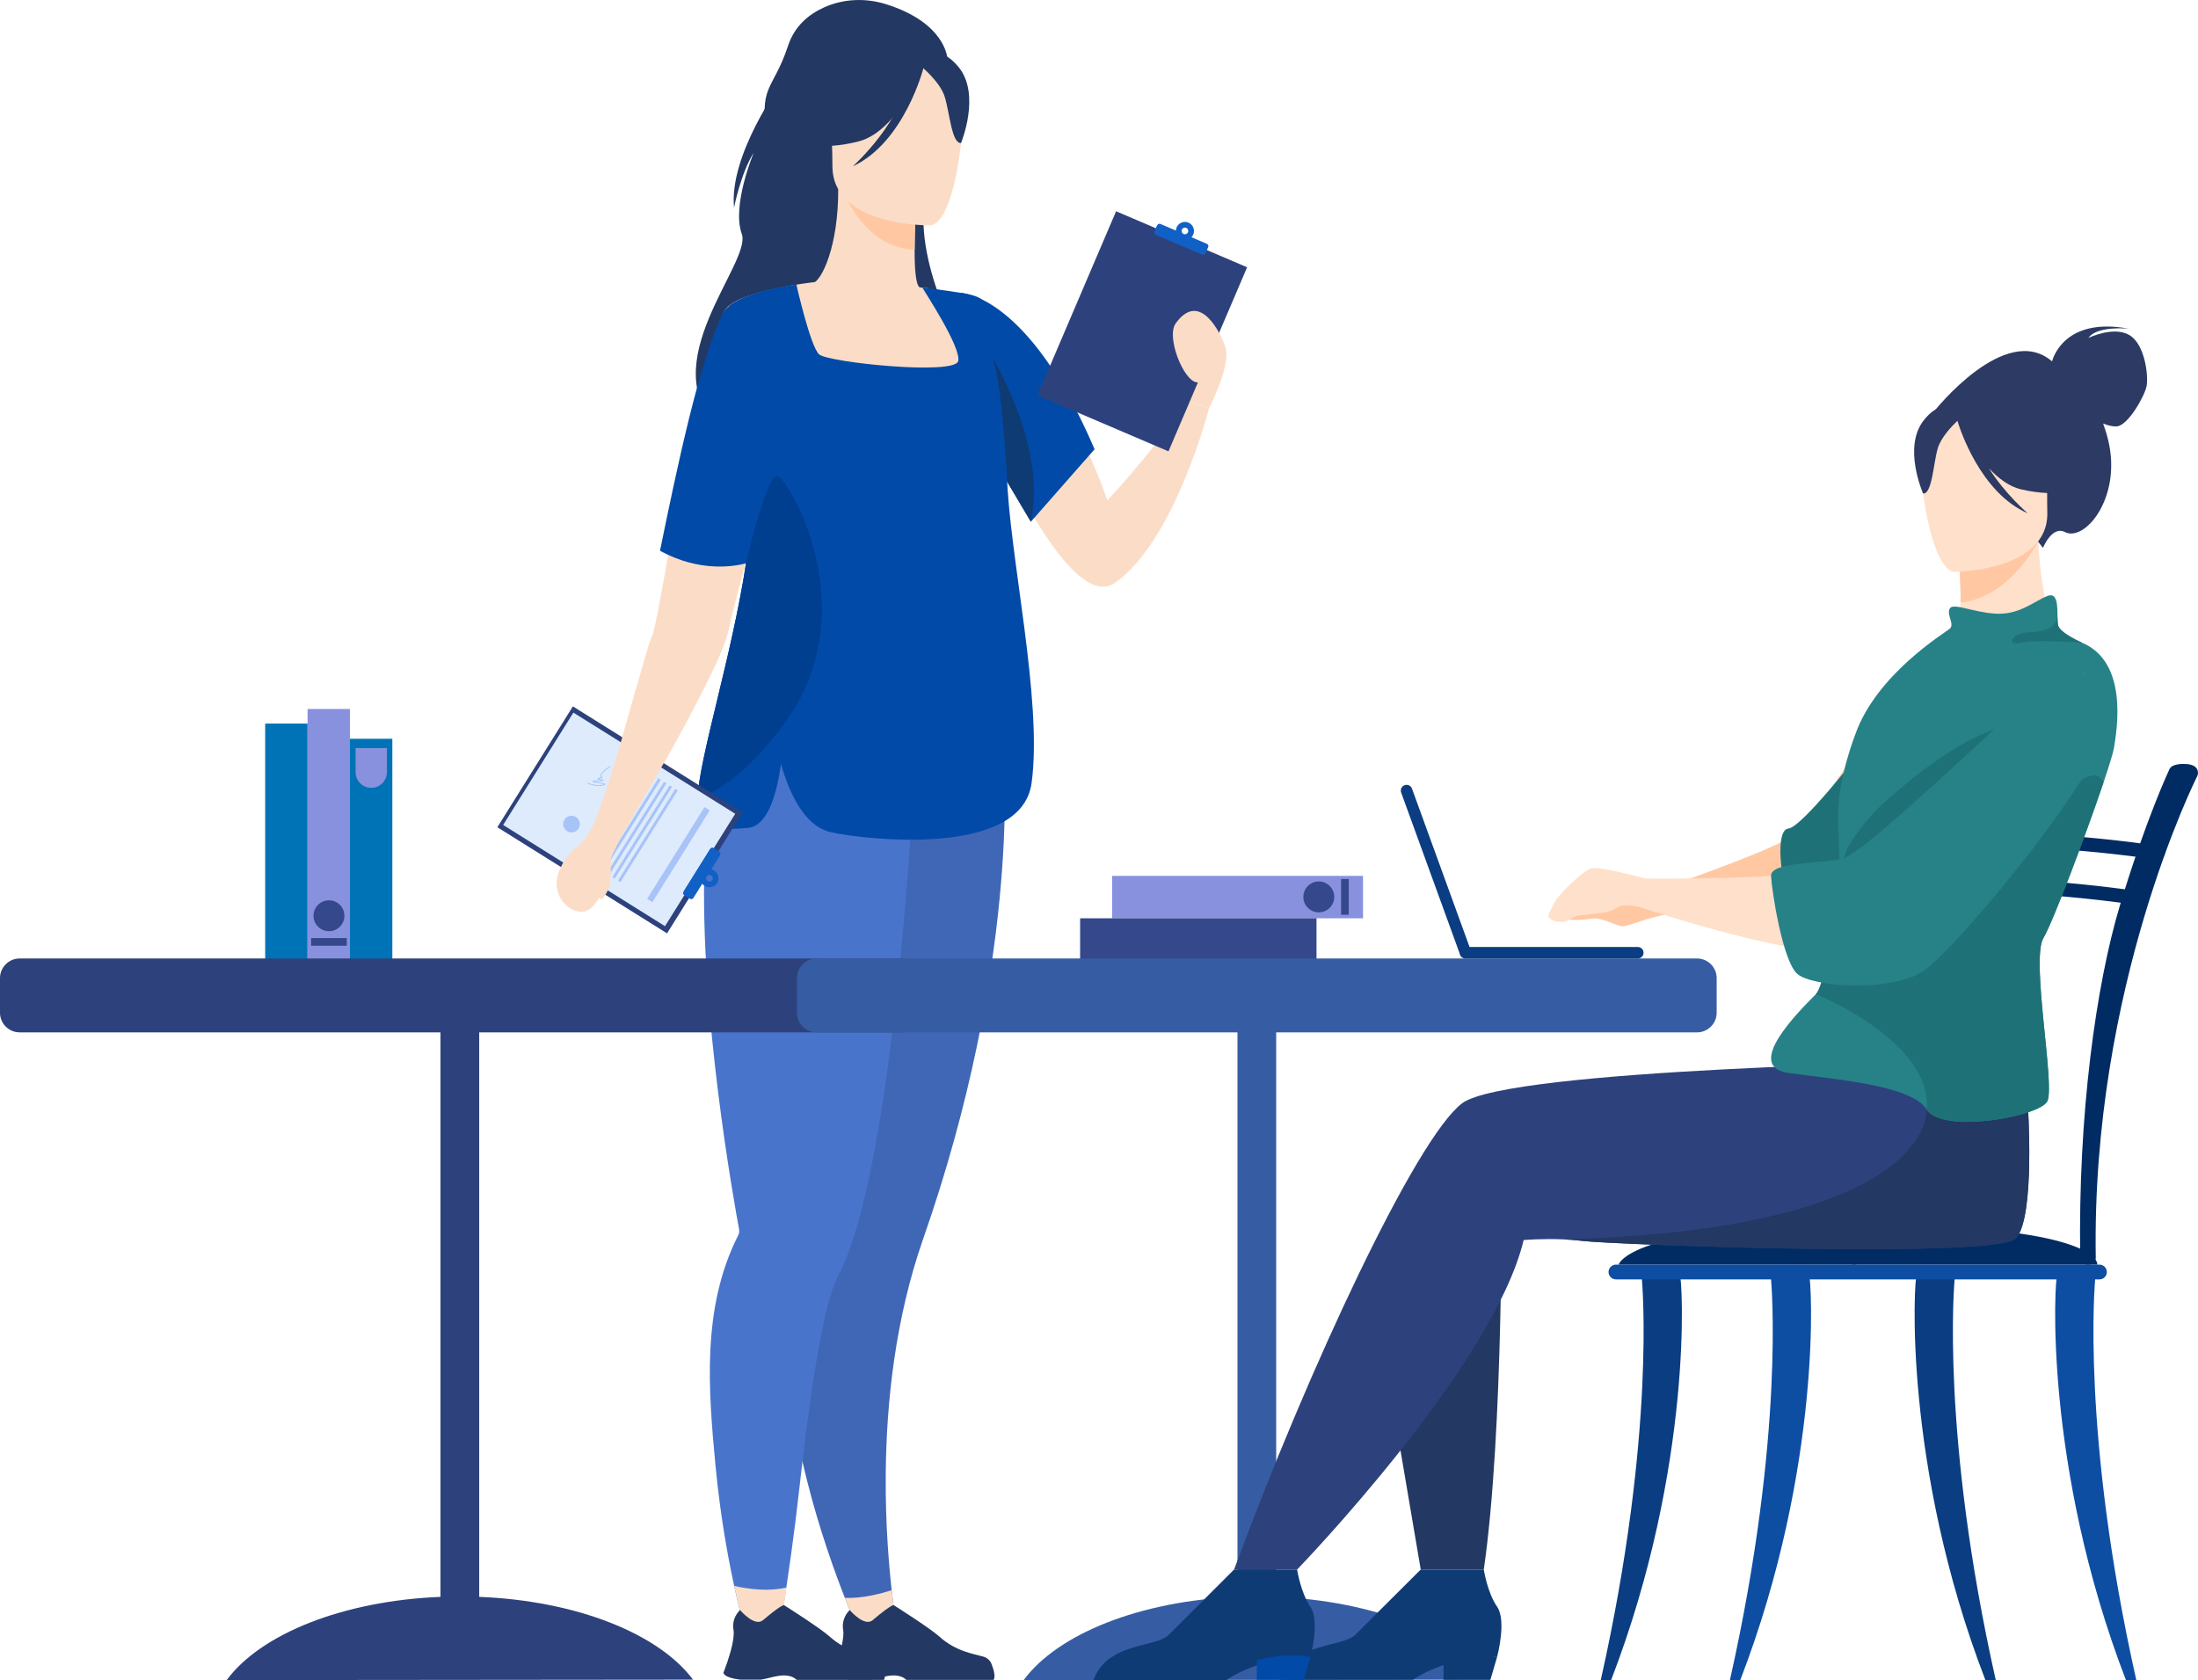 <svg width="225" height="172" viewBox="0 0 225 172" fill="none" xmlns="http://www.w3.org/2000/svg">
<g clip-path="url(#clip0_37_13230)">
<path d="M27.145 98.285H31.485L31.485 74.076H27.145L27.145 98.285Z" fill="#0073B6"/>
<path d="M31.485 98.279H35.825V72.584H31.485L31.485 98.279Z" fill="#8791DE"/>
<path d="M35.822 98.276H40.162V75.632H35.822V98.276Z" fill="#0073B6"/>
<path d="M38.003 80.654C38.888 80.654 39.606 79.935 39.606 79.05V76.588H36.4V79.05C36.4 79.935 37.118 80.654 38.003 80.654Z" fill="#8791DE"/>
<path d="M31.847 96.818H35.501V96.035H31.847V96.818Z" fill="#35488B"/>
<path d="M33.674 95.333C34.548 95.333 35.255 94.625 35.255 93.751C35.255 92.877 34.548 92.17 33.674 92.17C32.8 92.17 32.093 92.877 32.093 93.751C32.093 94.625 32.802 95.333 33.674 95.333Z" fill="#35488B"/>
<path d="M139.527 94.01V89.668H113.842V94.01H139.527Z" fill="#8791DE"/>
<path d="M138.067 93.647V89.992H137.284V93.647H138.067Z" fill="#35488B"/>
<path d="M136.58 91.82C136.58 90.946 135.873 90.239 134.999 90.239C134.125 90.239 133.418 90.946 133.418 91.82C133.418 92.694 134.125 93.401 134.999 93.401C135.873 93.401 136.58 92.694 136.58 91.82Z" fill="#35488B"/>
<path d="M134.766 98.352V94.01H110.567V98.352H134.766Z" fill="#35488B"/>
<path d="M79.971 8.511C79.971 8.511 74.61 15.853 75.14 21.257C75.14 21.257 75.822 17.746 77.153 15.642C77.153 15.642 74.877 21.045 75.935 23.958C76.994 26.872 66.684 37.315 73.674 43.885C80.664 50.453 98.749 35.937 98.749 35.937C98.749 35.937 93.147 26.605 94.841 19.454C96.534 12.304 79.973 8.511 79.973 8.511H79.971Z" fill="#233862"/>
<path d="M80.674 4.673C81.35 2.624 82.84 1.446 84.331 0.769C86.316 -0.133 88.579 -0.227 90.663 0.42C96.746 2.306 96.966 5.903 96.966 5.903L85.767 20.753C85.767 20.753 84.745 18.391 83.396 19.128C81.943 19.923 79.552 17.946 78.64 14.631C77.538 8.598 79.082 9.493 80.674 4.674V4.673Z" fill="#233862"/>
<path d="M114.154 59.664C120.323 55.294 123.762 41.792 123.762 41.792L121.195 40.862C120.105 43.978 113.372 51.216 113.372 51.216C112.591 49.047 111.78 47.106 110.958 45.372C105.374 33.586 101.326 31.077 99.736 30.67C99.478 30.603 97.26 30.811 97.26 30.811C97.26 30.811 97.289 30.902 97.346 31.07C97.467 31.438 96.733 32.698 97.082 33.709C99.683 41.235 109 63.318 114.154 59.664Z" fill="#FBDDC7"/>
<path d="M73.75 76.078C77.255 68.216 78.931 65.993 78.989 63.52C79.035 61.563 78.071 59.453 76.2 54.278C75.758 53.059 75.455 51.805 75.267 50.537C73.787 40.56 79.553 29.775 83.137 29.041C84.135 28.777 85.825 25.174 85.805 19.367L86.254 19.456L93.802 20.951C93.802 20.951 93.63 23.327 93.625 25.566C93.621 27.432 93.732 29.2 94.154 29.424C94.698 29.473 95.019 29.505 95.019 29.505C95.019 29.505 101.311 38.247 101.842 46.38C102.371 54.512 96.803 58.043 101.883 74.293C107.072 90.89 71.817 80.425 73.752 76.08L73.75 76.078Z" fill="#FBDDC7"/>
<path d="M93.8 20.95C93.8 20.95 93.629 23.325 93.624 25.565C89.4 25.445 87.168 21.591 86.253 19.456L93.8 20.951V20.95Z" fill="#FFC8A3"/>
<path d="M85.473 18.632C85.473 18.632 83.26 15.134 82.728 12.142C82.348 10.006 83.436 2.09 91.387 3.229C91.387 3.229 93.697 3.457 95.868 4.923C97.595 6.09 100.086 8.609 97.3 15.517L96.576 17.852L85.471 18.632H85.473Z" fill="#233862"/>
<path d="M95.211 23.07C95.211 23.07 85.218 23.235 85.212 17.009C85.206 10.782 83.911 6.609 90.291 6.24C96.671 5.871 97.913 8.247 98.42 10.324C98.928 12.401 97.811 22.867 95.211 23.07Z" fill="#FBDDC7"/>
<path d="M94.841 6.087C94.841 6.087 92.105 13.393 87.907 14.472C83.708 15.553 81.886 14.427 81.886 14.427C81.886 14.427 83.544 11.104 84.212 6.637C84.212 6.637 92.777 2.611 94.841 6.087Z" fill="#233862"/>
<path d="M94.163 6.68C94.163 6.68 96.206 8.311 96.704 9.897C97.203 11.483 97.427 14.747 98.377 14.636C98.377 14.636 100.438 9.671 98.121 6.861C95.665 3.883 94.163 6.68 94.163 6.68Z" fill="#233862"/>
<path d="M82.599 151.517C85.112 161.522 88.898 169.191 88.898 169.191L92.193 168.963C92.193 168.963 90.577 161.272 90.669 150.88C90.734 143.615 91.632 135.03 94.501 126.831C104.361 98.66 102.768 78.158 102.768 78.158L84.226 80.328L83.361 80.429C83.284 88.948 83.064 100.514 82.872 109.559C82.702 117.693 82.553 123.786 82.553 123.786C78.988 131.467 80.283 142.307 82.597 151.516L82.599 151.517Z" fill="#4067B6"/>
<path d="M91.278 162.798C91.702 166.63 92.193 168.963 92.193 168.963L88.898 169.192C88.898 169.192 87.844 167.058 86.481 163.574C88.197 163.688 90.277 163.116 91.278 162.798Z" fill="#FBDDC7"/>
<path d="M60.754 84.428L63.753 85.328C63.753 85.328 73.649 68.901 74.549 64.628C74.843 63.237 75.563 60.451 76.402 57.331C78.14 50.871 80.383 42.964 80.383 42.964L81.122 39.764L83.641 28.85C83.641 28.85 78.818 29.343 75.997 30.524C75.063 30.913 74.349 31.379 74.102 31.925C72.028 36.485 69.96 47.991 68.505 56.198C67.695 60.772 67.077 64.324 66.753 65.076C65.853 67.175 63.103 78.726 60.754 84.425V84.428Z" fill="#FBDDC7"/>
<path d="M73.232 149.92C74.298 161.303 76.902 169.033 76.902 169.033L79.296 169.808C79.296 169.808 80.786 161.789 81.841 152.249C82.845 143.18 84.222 133.584 85.781 130.655C91.965 119.039 93.825 75.188 93.825 75.188L75.026 74.255C73.135 77.436 72.311 82.65 72.115 88.581C71.621 103.547 75.137 123.062 75.663 125.884C75.663 125.886 75.663 125.887 75.663 125.891C75.704 126.108 75.641 126.323 75.539 126.522C71.799 133.929 72.528 142.403 73.231 149.922L73.232 149.92Z" fill="#4874CC"/>
<path d="M94.542 6.926C94.542 6.926 92.593 14.577 87.295 17.026C87.295 17.026 92.593 12.325 93.043 7.276C93.492 2.225 94.542 6.926 94.542 6.926Z" fill="#233862"/>
<path d="M80.519 162.52C79.862 167.059 79.325 170.123 79.325 170.123L76.902 169.033C76.902 169.033 76.07 166.56 75.153 162.352C77.736 162.949 79.522 162.758 80.519 162.52Z" fill="#FBDDC7"/>
<path d="M60.966 83.929C60.966 83.929 60.055 86.079 59.105 86.679C58.155 87.278 57.252 88.718 57.055 89.879C56.693 92.009 58.325 93.33 59.524 93.33C60.723 93.33 61.87 91.693 62.576 87.786C62.614 87.572 63.753 85.331 63.753 85.331L60.966 83.931V83.929Z" fill="#FBDDC7"/>
<path d="M71.394 81.753C71.361 82.388 71.396 82.894 71.51 83.257C71.911 84.516 73.285 85.089 76.605 84.746C78.635 84.535 79.539 81.132 79.943 78.228C81.161 82.383 82.869 84.713 85.076 85.202C88.296 85.919 104.536 87.894 105.599 80.171C106.768 71.676 103.267 56.633 103.075 48.525C103.551 45.65 103.715 43.153 103.664 41.009C103.529 35.232 101.834 31.994 100.531 30.69C100.163 30.407 99.793 30.229 98.31 29.975C97.552 29.846 96.504 29.697 95.017 29.502C95.017 29.502 94.41 29.433 94.424 29.455C94.699 29.947 98.377 35.519 98.091 36.952C97.791 38.452 84.745 37.101 83.846 36.277C82.947 35.452 81.523 29.133 81.523 29.133C81.523 29.133 76.904 29.638 74.645 31.282C74.645 31.282 74.653 31.293 74.668 31.31C74.395 31.506 74.19 31.714 74.074 31.935C71.663 36.526 69.256 48.115 67.562 56.381C71.666 58.644 75.251 57.97 76.365 57.671C74.912 67.191 71.612 77.413 71.396 81.75L71.394 81.753Z" fill="#024AA8"/>
<path d="M121.194 40.862C121.113 40.564 119.703 36.319 120.227 35.207C120.749 34.094 121.97 32.385 122.473 32.291C122.977 32.197 125.593 34.239 125.542 36.358C125.492 38.476 123.762 41.791 123.762 41.791L121.194 40.862Z" fill="#FBDDC7"/>
<path d="M86.999 171.957H89.103C89.806 171.846 90.327 171.643 91.05 171.547C92.148 171.403 92.653 171.852 92.753 171.957C92.766 171.97 92.772 171.978 92.772 171.978H101.708C101.932 171.657 101.718 170.913 101.506 170.365C101.364 169.993 101.054 169.71 100.669 169.6C99.721 169.325 97.853 169.081 96.142 167.531C95.179 166.662 91.493 164.332 91.493 164.332L91.474 164.327C91.393 164.327 91.007 164.446 89.331 165.864C88.466 166.593 86.988 164.831 86.988 164.831C86.988 164.831 86.71 165.06 86.504 165.487C86.337 165.824 86.216 166.288 86.311 166.86C86.445 167.666 86.014 169.163 85.671 170.176C85.463 170.789 85.287 171.225 85.287 171.225C85.287 171.225 85.187 171.73 86.996 171.956L86.999 171.957Z" fill="#233862"/>
<path d="M75.773 171.957H77.876C78.581 171.846 79.101 171.643 79.824 171.547C80.921 171.403 81.427 171.852 81.527 171.957C81.539 171.97 81.546 171.978 81.546 171.978H90.482C90.707 171.657 90.491 170.913 90.28 170.365C90.137 169.993 89.827 169.71 89.443 169.6C88.494 169.325 86.626 169.081 84.915 167.531C83.952 166.662 80.267 164.332 80.267 164.332L80.248 164.327C80.167 164.327 79.782 164.446 78.105 165.864C77.237 166.593 75.761 164.831 75.761 164.831C75.761 164.831 75.484 165.06 75.277 165.487C75.11 165.824 74.989 166.288 75.085 166.86C75.218 167.666 74.788 169.163 74.445 170.176C74.236 170.789 74.06 171.225 74.06 171.225C74.06 171.225 73.96 171.73 75.769 171.956L75.773 171.957Z" fill="#233862"/>
<path d="M71.394 81.754C73.625 81.008 76.488 79.025 79.925 74.581C89.027 62.814 80.698 48.984 79.582 48.727C78.466 48.469 76.364 57.673 76.364 57.673C74.91 67.193 71.611 77.415 71.394 81.752V81.754Z" fill="#003E90"/>
<path d="M112.047 45.992L105.524 53.414L100.6 45.097L98.311 29.977C98.311 29.977 105.205 29.999 112.047 45.992Z" fill="#024AA8"/>
<path d="M105.524 53.413L103.103 49.326C103.103 49.326 102.646 39.614 101.591 36.589C101.591 36.589 107.251 45.864 105.524 53.413Z" fill="#0F3B74"/>
<path d="M2.005 98.126H92.14C93.243 98.126 94.145 99.029 94.145 100.132V103.681C94.145 104.784 93.243 105.687 92.14 105.687H49.055V163.479C59.062 163.876 67.459 167.275 70.94 171.954L23.205 172C26.66 167.302 35.066 163.884 45.09 163.48V105.687H2.005C0.902 105.687 0 104.784 0 103.681V100.132C0 99.029 0.902 98.126 2.005 98.126Z" fill="#2D427C"/>
<path d="M213.74 129.468H213.751C214.189 129.462 214.54 129.142 214.534 128.753C214.087 101.015 224.809 79.687 224.917 79.474C225.098 79.12 225.063 78.327 223.908 78.227C222.898 78.139 222.272 78.359 222.091 78.715C222.064 78.769 219.671 83.843 217.015 92.665C214.566 100.799 212.707 114.117 212.944 128.773C212.95 129.16 213.304 129.469 213.738 129.469L213.74 129.468Z" fill="#012C63"/>
<path d="M189.83 129.468H189.841C190.281 129.462 190.63 129.143 190.624 128.753C190.177 101.016 200.899 79.688 201.007 79.475C201.188 79.12 201.153 78.327 199.998 78.227C198.988 78.14 198.362 78.359 198.179 78.715C198.152 78.769 195.76 83.844 193.104 92.666C190.654 100.8 188.795 114.118 189.032 128.774C189.038 129.16 189.393 129.47 189.826 129.47L189.83 129.468Z" fill="#012C63"/>
<path d="M220.819 87.993C221.2 87.993 221.535 87.749 221.602 87.406C221.675 87.022 221.384 86.658 220.952 86.593C220.263 86.488 204.001 84.059 196.722 86.086C196.303 86.202 196.07 86.597 196.201 86.969C196.333 87.341 196.78 87.549 197.199 87.432C204.113 85.507 220.518 87.958 220.684 87.983C220.728 87.99 220.774 87.993 220.819 87.993Z" fill="#012C63"/>
<path d="M218.961 92.664C219.341 92.664 219.678 92.42 219.744 92.077C219.819 91.693 219.527 91.329 219.095 91.263C218.405 91.159 202.144 88.73 194.865 90.757C194.446 90.873 194.212 91.268 194.344 91.64C194.476 92.012 194.922 92.219 195.342 92.101C202.258 90.175 218.661 92.627 218.826 92.653C218.872 92.659 218.917 92.664 218.961 92.664Z" fill="#012C63"/>
<path d="M214.695 129.468H165.692C165.692 129.468 166.833 124.732 195.213 125.438C215.297 125.937 214.695 129.468 214.695 129.468Z" fill="#012C63"/>
<path d="M218.684 172C213.003 146.7 214.463 131.176 214.471 130.981C214.485 130.592 213.669 130.237 213.23 130.224C212.785 130.218 210.825 130.11 210.598 130.442C210.301 130.879 209.157 150.006 217.624 172H218.684Z" fill="#0D4EA3"/>
<path d="M177.084 172C182.767 146.7 181.305 131.176 181.297 130.981C181.283 130.592 182.099 130.237 182.538 130.224C182.983 130.218 184.943 130.11 185.17 130.442C185.467 130.879 186.611 150.006 178.144 172H177.083H177.084Z" fill="#0D4EA3"/>
<path d="M163.863 172C169.544 146.7 168.084 131.176 168.076 130.981C168.062 130.592 168.879 130.237 169.317 130.224C169.762 130.218 171.722 130.11 171.95 130.442C172.247 130.879 173.392 150.006 164.923 172H163.862H163.863Z" fill="#0A3D81"/>
<path d="M204.297 172C198.615 146.7 200.076 131.176 200.084 130.981C200.098 130.592 199.282 130.237 198.843 130.224C198.399 130.218 196.438 130.11 196.211 130.442C195.914 130.879 194.768 150.006 203.237 172H204.299H204.297Z" fill="#0A3D81"/>
<path d="M165.415 130.979H214.914C215.33 130.979 215.67 130.639 215.67 130.223C215.67 129.806 215.33 129.466 214.914 129.466H165.415C164.999 129.466 164.659 129.806 164.659 130.223C164.659 130.639 164.999 130.979 165.415 130.979Z" fill="#0D4EA3"/>
<path d="M83.588 98.126H173.724C174.826 98.126 175.729 99.029 175.729 100.132V103.681C175.729 104.784 174.826 105.687 173.724 105.687H130.639V163.479C140.645 163.876 149.043 167.275 152.524 171.954L104.789 172C108.244 167.302 116.649 163.884 126.673 163.48V105.687H83.588C82.486 105.687 81.584 104.784 81.584 103.681V100.132C81.584 99.029 82.486 98.126 83.588 98.126Z" fill="#365DA4"/>
<path d="M145.433 160.682C145.433 160.682 140.07 166.041 138.74 167.355C137.411 168.669 132.421 168.091 131.048 171.965H144.645C144.645 171.965 148.013 169.507 153.253 169.626C153.253 169.626 154.25 165.921 153.253 164.488C152.255 163.054 151.888 160.682 151.888 160.682H145.433Z" fill="#0F3B74"/>
<path d="M153.253 169.625L152.567 171.965H147.764V169.985C147.764 169.985 150.446 169.149 153.253 169.625Z" fill="#0F3B74"/>
<path d="M153.697 121.072C153.697 121.072 153.947 146.494 151.889 160.682H145.435L140.882 133.894L153.699 121.072H153.697Z" fill="#233862"/>
<path d="M126.324 160.682H132.779C132.779 160.682 132.78 160.68 132.784 160.679C133.092 160.358 152.88 139.838 155.97 126.95C155.97 126.95 157.819 126.783 160.043 126.88C160.689 126.91 161.371 126.961 162.049 127.045C165.042 127.42 204.273 128.855 206.332 126.797C208.389 124.737 207.565 112.881 207.565 112.881L203.708 110.838L199.633 108.678C199.633 108.678 154.389 109.39 149.674 112.947C144.959 116.503 133.904 140.183 126.326 160.685L126.324 160.682Z" fill="#2D427C"/>
<path d="M126.324 160.682C126.324 160.682 120.961 166.058 119.631 167.376C118.301 168.695 113.312 168.113 111.939 172H125.536C125.536 172 128.904 169.534 134.143 169.653C134.143 169.653 135.141 165.937 134.143 164.499C133.146 163.061 132.779 160.682 132.779 160.682H126.324Z" fill="#0F3B74"/>
<path d="M134.143 169.625L133.457 171.965H128.655V169.985C128.655 169.985 131.336 169.149 134.143 169.625Z" fill="#024AA8"/>
<path d="M160.042 126.878C160.689 126.908 161.371 126.959 162.049 127.043C165.042 127.418 204.273 128.853 206.332 126.795C208.389 124.735 207.565 112.879 207.565 112.879L203.707 110.835L197.226 113.585C197.226 113.585 198.185 125.824 160.042 126.879V126.878Z" fill="#233862"/>
<path d="M159.547 93.497C160.39 90.973 162.718 90.868 162.718 90.868C162.718 90.868 164.951 90.704 166.56 91.177C168.168 91.648 170.843 90.714 170.843 90.714C170.843 90.714 180.648 87.303 182.941 85.876C187.859 82.814 196.754 62.964 199.782 65.384C199.782 65.384 203.695 69.079 201.547 75.433C199.397 81.787 190.903 90.534 185.746 91.946C181.937 92.99 171.984 93.544 170.662 93.614C169.018 93.826 166.788 94.778 166.192 94.824C165.531 94.876 164.062 93.896 163.043 94.04C159.331 94.565 159.548 93.494 159.548 93.494L159.547 93.497Z" fill="#FFC8A3"/>
<path d="M198.026 65.617C202.088 65.675 206.592 65.253 210.441 64.743C209.733 63.555 208.886 60.139 208.646 55.418V55.401L207.215 55.477L200.441 55.838C200.441 55.838 200.449 55.937 200.462 56.11C200.525 57.023 200.727 60.014 200.694 61.699C200.681 62.348 200.344 63.745 200.241 63.813C199.502 64.449 198.759 65.038 198.026 65.615V65.617Z" fill="#FFE0CA"/>
<path d="M210.06 36.995C210.162 36.606 211.402 32.44 217.895 33.648C217.895 33.648 214.643 33.324 213.787 34.595C213.787 34.595 216.326 33.352 217.96 34.295C219.595 35.239 219.945 38.546 219.73 39.562C219.516 40.577 217.817 43.626 216.64 43.656C216.195 43.667 215.714 43.532 215.29 43.359C215.484 43.888 215.662 44.463 215.813 45.096C217.214 50.946 213.418 55.518 211.369 54.466C210.054 53.791 209.131 56.087 209.131 56.087L198.002 42.095C198.002 42.095 205.269 32.887 210.062 36.995H210.06Z" fill="#2C3A64"/>
<path d="M200.695 61.7C204.8 61.214 207.422 57.606 208.648 55.418C208.662 55.391 208.678 55.365 208.692 55.338L207.217 55.477L200.463 56.109C200.527 57.023 200.729 60.014 200.695 61.699V61.7Z" fill="#FFC8A3"/>
<path d="M200.114 58.549C200.114 58.549 209.72 58.46 209.573 52.476C209.425 46.493 210.566 42.451 204.426 42.256C198.286 42.06 197.151 44.373 196.714 46.382C196.277 48.39 197.61 58.419 200.114 58.549Z" fill="#FFE0CA"/>
<path d="M196.914 43.046C198.352 41.207 199.483 41.574 200.127 42.099C205.301 39.078 210.442 41.891 210.442 41.891C211.195 46.167 212.704 49.913 212.704 49.913C212.704 49.913 210.982 51.04 206.92 50.105C205.679 49.821 204.556 48.972 203.593 47.933C205.296 50.628 207.569 52.545 207.569 52.545C202.692 50.441 200.584 43.785 200.373 43.081C199.801 43.623 198.675 44.796 198.351 45.927C197.91 47.464 197.777 50.606 196.86 50.522C196.86 50.522 194.757 45.802 196.913 43.046H196.914Z" fill="#2C3A64"/>
<path d="M190.652 76.71C190.652 76.71 184.477 84.694 183.075 84.82C181.672 84.945 182.326 90.26 183.075 91.626C183.823 92.993 188.628 95.922 191.699 92.772C194.768 89.624 190.652 76.71 190.652 76.71Z" fill="#1E7277"/>
<path d="M183.075 109.841C187.659 110.496 195.66 111.058 197.226 113.585C198.792 116.112 208.756 114.334 209.574 112.743C210.394 111.152 207.868 98.219 209.177 96.027C210.162 94.382 213.565 85.319 215.328 80.103C215.911 78.378 216.315 77.073 216.393 76.598C216.704 74.686 217.881 67.821 213.154 65.807C213.154 65.807 210.861 64.823 210.674 64.013C210.629 63.822 210.623 63.522 210.62 63.185C210.61 62.088 210.64 60.588 209.574 61.017C208.18 61.578 206.705 62.951 204.324 62.826C201.943 62.702 199.884 61.64 199.572 62.328C199.261 63.013 200.127 63.93 199.572 64.382C199.02 64.833 192.057 69.056 189.904 75.224C189.904 75.224 188.157 79.675 188.157 83.402C188.157 83.689 188.16 83.982 188.168 84.278C188.217 86.502 188.419 88.869 188.196 90.916C188.185 91.026 188.172 91.135 188.157 91.243C187.809 93.84 187.429 96.296 187.04 98.193C186.655 100.067 186.263 101.396 185.882 101.78C184.01 103.665 178.491 109.188 183.075 109.843V109.841Z" fill="#268287"/>
<path d="M158.516 93.65C158.638 93.274 158.968 92.713 159.28 92.152C159.591 91.59 161.961 89.157 162.897 88.907C163.833 88.658 168.413 89.937 168.413 89.937C168.413 89.937 186.434 90.174 189.308 88.408C193.051 86.107 202.141 76.579 208.465 71.719C211.48 69.402 213.866 68.143 214.751 69.232C214.751 69.232 217.16 71.544 214.129 77.258C213.962 77.577 213.774 77.908 213.569 78.249C209.7 84.688 194.835 97.093 188.862 97.502C182.888 97.91 167.741 92.834 167.741 92.834C167.741 92.834 166.163 92.403 165.353 93.026C164.543 93.651 161.412 93.535 160.965 93.961C160.131 94.76 158.314 94.272 158.517 93.65H158.516Z" fill="#FFE0CA"/>
<path d="M197.226 113.585C198.792 116.112 208.756 114.334 209.574 112.743C210.394 111.152 207.868 98.219 209.177 96.027C210.162 94.382 213.565 85.319 215.328 80.103C215.038 79.515 214.62 79.246 214.043 79.405C210.013 80.513 190.914 95.193 187.041 98.193C186.657 100.067 186.265 101.396 185.883 101.78C185.883 101.78 197.814 106.567 197.228 113.587L197.226 113.585Z" fill="#1E7277"/>
<path d="M188.194 90.915C194.053 88.423 208.592 74.321 208.8 74.119C208.634 74.178 203.944 72.083 192.584 82.428C191.268 83.626 189.414 86.048 188.989 87.099C188.474 88.364 188.301 89.936 188.194 90.915Z" fill="#1E7277"/>
<path d="M213.479 68.835C213.479 68.835 210.61 69.251 207.803 71.435C204.996 73.618 190.976 87.319 188.632 87.895C186.285 88.47 181.237 88.198 181.297 89.676C181.359 91.153 182.48 98.392 183.979 99.701C185.475 101.012 193.396 101.635 196.827 99.452C200.257 97.268 217.286 76.74 216.224 72.309C215.165 67.878 213.479 68.835 213.479 68.835Z" fill="#268287"/>
<path d="M206.885 65.807C208.381 65.435 213.154 65.807 213.154 65.807C213.154 65.807 210.861 64.823 210.674 64.013C210.629 63.822 210.623 63.522 210.62 63.185C210.378 64.168 209.644 64.636 207.681 64.729C205.716 64.823 205.388 66.18 206.885 65.807Z" fill="#1E7277"/>
<path d="M143.783 80.382C144.088 80.271 144.428 80.43 144.538 80.735L150.432 96.947H167.655C167.98 96.947 168.245 97.213 168.245 97.537C168.245 97.861 167.98 98.126 167.655 98.126H149.998C149.998 98.126 149.993 98.126 149.99 98.126H149.988C149.691 98.122 149.448 97.893 149.416 97.603L143.431 81.14C143.319 80.835 143.478 80.497 143.783 80.385V80.382Z" fill="#0A3D81"/>
<path d="M58.644 72.316L50.912 84.689L68.283 95.552L76.015 83.178L58.644 72.316Z" fill="#2D427C"/>
<path d="M58.695 72.951L51.506 84.456L68.074 94.817L75.263 83.312L58.695 72.951Z" fill="#DDEBFD"/>
<path d="M72.115 82.631L66.246 92.024L66.783 92.36L72.652 82.967L72.115 82.631Z" fill="#A8C3F7"/>
<path d="M69.128 80.764L63.258 90.157L63.505 90.311L69.374 80.918L69.128 80.764Z" fill="#A8C3F7"/>
<path d="M68.548 80.403L62.679 89.796L62.925 89.95L68.794 80.557L68.548 80.403Z" fill="#A8C3F7"/>
<path d="M67.969 80.039L62.1 89.432L62.347 89.586L68.216 80.193L67.969 80.039Z" fill="#A8C3F7"/>
<path d="M67.39 79.675L61.52 89.068L61.767 89.222L67.636 79.83L67.39 79.675Z" fill="#A8C3F7"/>
<path d="M66.81 79.314L60.941 88.707L61.187 88.861L67.057 79.468L66.81 79.314Z" fill="#A8C3F7"/>
<path d="M66.231 78.953L60.361 88.346L60.608 88.5L66.477 79.107L66.231 78.953Z" fill="#A8C3F7"/>
<path d="M58.958 83.64C58.558 83.391 58.031 83.511 57.781 83.912C57.532 84.312 57.652 84.84 58.053 85.09C58.453 85.339 58.98 85.218 59.23 84.818C59.479 84.417 59.359 83.89 58.958 83.64Z" fill="#A8C3F7"/>
<path d="M60.158 80.169C60.158 80.169 60.156 80.174 60.154 80.175C60.145 80.198 60.154 80.222 60.178 80.231C60.223 80.249 61.263 80.67 61.907 80.35C61.953 80.328 61.956 80.296 61.953 80.28C61.942 80.21 61.821 80.183 61.348 80.104C61.158 80.072 60.936 80.036 60.809 79.999C60.916 79.99 61.092 79.985 61.232 79.98C61.669 79.967 61.745 79.959 61.769 79.918C61.778 79.904 61.78 79.885 61.772 79.87C61.754 79.829 61.691 79.813 61.502 79.773C61.429 79.759 61.317 79.735 61.263 79.715C61.308 79.702 61.392 79.694 61.443 79.689C61.58 79.676 61.648 79.667 61.667 79.621C61.672 79.611 61.678 79.586 61.656 79.557C61.646 79.546 61.635 79.535 61.621 79.524C61.587 79.495 61.549 79.462 61.553 79.401C61.557 79.279 61.724 79.022 62.48 78.484C62.499 78.47 62.504 78.445 62.49 78.424C62.475 78.405 62.45 78.4 62.429 78.415C61.791 78.869 61.475 79.19 61.465 79.398C61.46 79.5 61.524 79.556 61.564 79.587C61.529 79.594 61.473 79.6 61.433 79.603C61.282 79.618 61.187 79.632 61.158 79.686C61.151 79.704 61.149 79.722 61.158 79.738C61.182 79.788 61.276 79.813 61.483 79.856C61.516 79.862 61.554 79.87 61.589 79.878C61.489 79.886 61.343 79.889 61.225 79.893C60.736 79.907 60.66 79.916 60.642 79.972C60.639 79.98 60.634 80.009 60.666 80.032C60.744 80.088 60.979 80.129 61.328 80.187C61.506 80.215 61.738 80.255 61.832 80.287C61.219 80.562 60.217 80.155 60.205 80.15C60.186 80.142 60.164 80.15 60.153 80.168L60.158 80.169Z" fill="#A8C3F7"/>
<path d="M73.717 87.545L72.805 89.004C72.912 89.025 73.016 89.066 73.115 89.126C73.549 89.398 73.68 89.969 73.409 90.403C73.137 90.837 72.567 90.969 72.133 90.697C72.035 90.636 71.954 90.558 71.887 90.473L70.975 91.932C70.902 92.049 70.748 92.084 70.63 92.011L70.041 91.642C69.923 91.569 69.888 91.413 69.962 91.297L72.702 86.911C72.775 86.793 72.931 86.758 73.047 86.832L73.636 87.2C73.754 87.273 73.788 87.429 73.715 87.545H73.717ZM72.335 89.73C72.235 89.891 72.284 90.102 72.443 90.201C72.603 90.301 72.815 90.252 72.913 90.093C73.013 89.932 72.964 89.722 72.805 89.622C72.645 89.522 72.435 89.572 72.335 89.73Z" fill="#1160C6"/>
<path d="M69.963 91.297L72.703 86.911C72.776 86.793 72.932 86.758 73.048 86.832L73.638 87.2L69.961 91.299L69.963 91.297Z" fill="#1160C6"/>
<path d="M106.199 40.472L119.612 46.207L127.662 27.362L114.249 21.628L106.199 40.472Z" fill="#2D427C"/>
<path d="M118.79 22.927L120.372 23.604C120.377 23.496 120.4 23.385 120.445 23.28C120.645 22.81 121.19 22.592 121.66 22.792C122.13 22.994 122.348 23.538 122.148 24.008C122.102 24.114 122.04 24.207 121.964 24.286L123.546 24.963C123.673 25.017 123.732 25.165 123.678 25.292L123.404 25.931C123.35 26.058 123.203 26.117 123.076 26.063L118.321 24.029C118.194 23.975 118.135 23.827 118.189 23.7L118.462 23.061C118.516 22.934 118.664 22.875 118.791 22.929L118.79 22.927ZM121.161 23.957C121.334 24.032 121.536 23.951 121.609 23.777C121.684 23.604 121.603 23.402 121.43 23.329C121.257 23.255 121.055 23.336 120.982 23.509C120.909 23.682 120.988 23.884 121.161 23.957Z" fill="#1160C6"/>
<path d="M123.074 26.06L118.319 24.026C118.192 23.971 118.134 23.824 118.188 23.697L118.461 23.058L123.074 26.06Z" fill="#1160C6"/>
<path d="M60.966 83.929C60.966 83.929 60.055 86.079 59.105 86.679C58.155 87.278 57.252 88.718 57.055 89.879C56.693 92.009 58.325 93.33 59.524 93.33C60.723 93.33 61.87 91.693 62.576 87.786C62.614 87.572 63.753 85.331 63.753 85.331L60.966 83.931V83.929Z" fill="#FBDDC7"/>
<path d="M70.552 73.403C67.469 79.163 63.753 85.328 63.753 85.328L60.754 84.428C62.228 80.852 63.86 74.974 65.092 70.57L70.552 73.403Z" fill="#FBDDC7"/>
<path d="M61.238 91.609L61.305 91.861C61.361 92.076 61.647 92.119 61.762 91.93L62.107 91.372C62.355 90.971 62.492 90.51 62.501 90.04L62.557 87.334L60.757 88.853L61.24 91.607L61.238 91.609Z" fill="#FBDDC7"/>
<path d="M125.117 34.743C125.117 34.743 122.958 29.486 120.357 33.098C119.347 34.501 121.155 38.928 122.454 39.129C123.754 39.331 123.762 40.042 123.762 40.042L125.117 34.743Z" fill="#FBDDC7"/>
</g>
<defs>
<clipPath id="clip0_37_13230">
<rect width="225" height="172" fill="white"/>
</clipPath>
</defs>
</svg>
